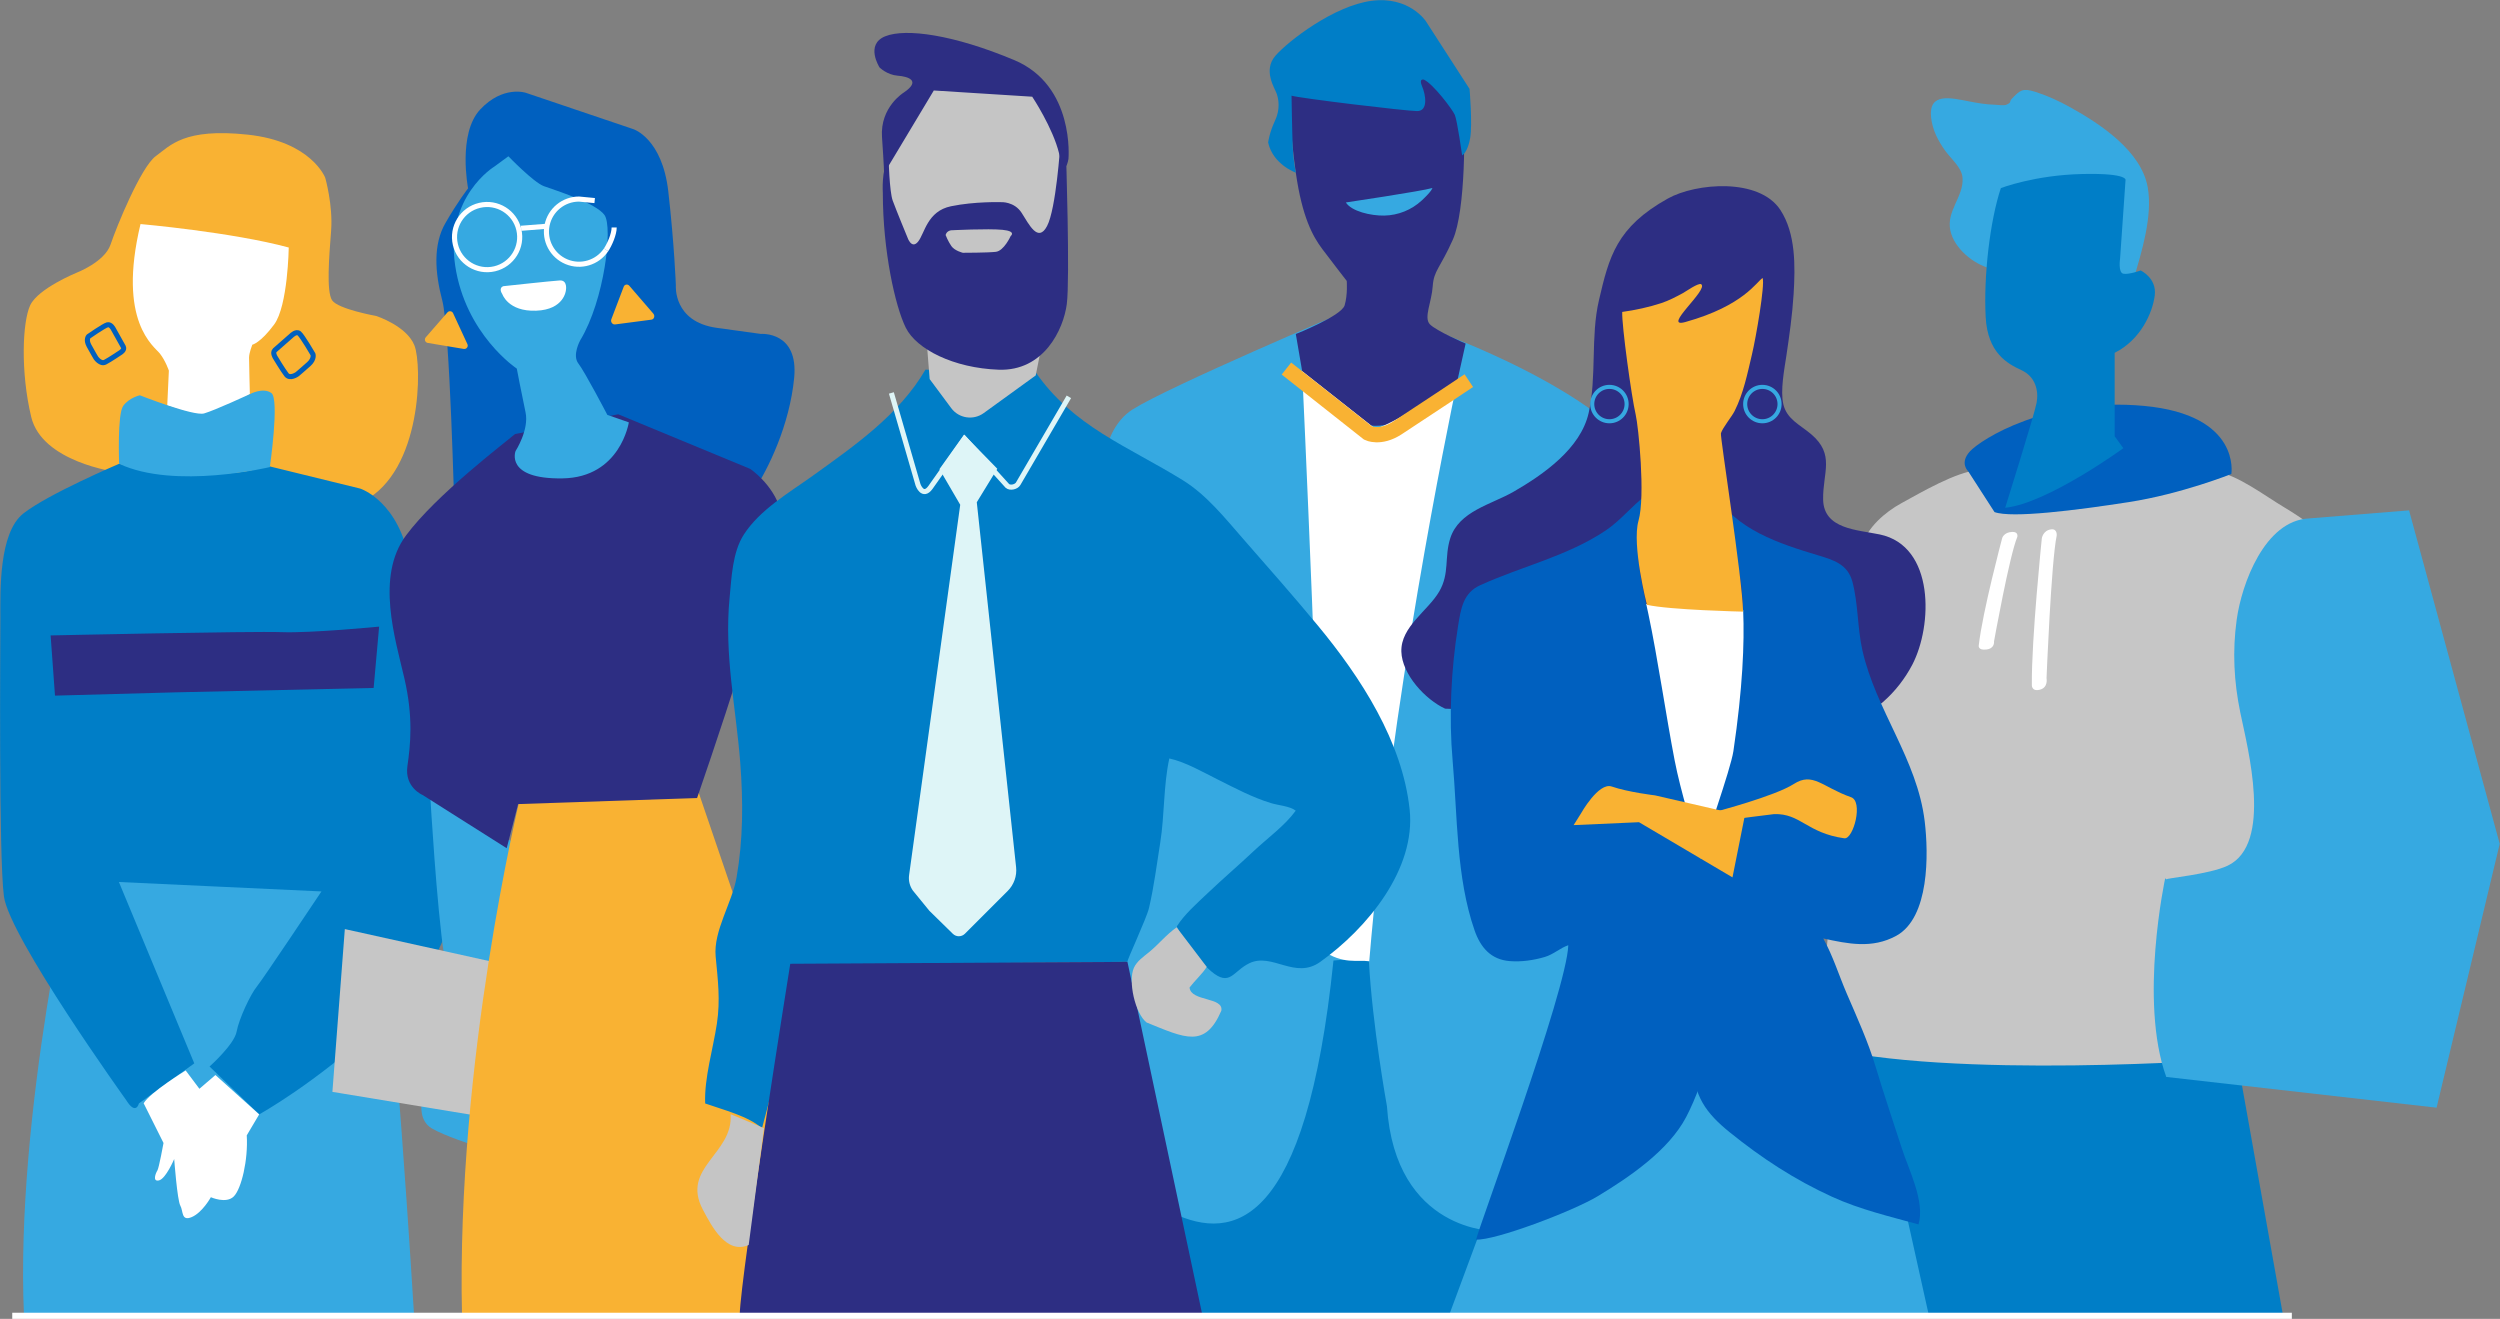 <?xml version="1.0" encoding="UTF-8"?>
<svg width="4900px" height="2585px" viewBox="0 0 4900 2585" version="1.1" xmlns="http://www.w3.org/2000/svg" xmlns:xlink="http://www.w3.org/1999/xlink">
    <rect x="0" y="0" width="4900" height="2585" fill="#808080" stroke="none"/>
    <!-- Generator: Sketch 59.1 (86144) - https://sketch.com -->
    <title>Group 2</title>
    <desc>Created with Sketch.</desc>
    <defs>
        <rect id="path-1" x="24" y="2573" width="4468" height="12"></rect>
    </defs>
    <g id="Page-1" stroke="none" stroke-width="1" fill="none" fill-rule="evenodd">
        <g id="Group-2">
            <g id="genjobs-intro">
                <g id="Group">
                    <path d="M226.38,924.76 C226.38,924.76 82.31,905.55 61.18,817.19 C40.05,728.83 43.89,630.86 59.26,598.19 C74.63,565.52 149.54,534.8 149.54,534.8 C149.54,534.8 205.25,513.67 216.78,479.09 C228.31,444.51 276.33,327.33 305.14,306.2 C333.95,285.07 360.85,250.5 485.71,263.94 C610.57,277.38 637.47,348.46 637.47,348.46 C637.47,348.46 652.83,402.25 648.99,452.2 C645.15,502.15 639.39,571.3 650.91,588.58 C662.43,605.86 737.36,619.32 737.36,619.32 C737.36,619.32 796.91,638.53 812.27,676.95 C827.63,715.37 827.64,922.83 712.38,982.38 C706.62,984.31 226.38,924.76 226.38,924.76 Z" id="Path" fill="#F9B233" fill-rule="nonzero"></path>
                    <path d="M149.17,1674 C149.17,1674 29.28,2182.21 47,2578.16 L811.56,2578.16 C811.56,2578.16 771.38,1907.3 736,1698.72 L149.17,1674 Z" id="Path" fill="#36A9E1" fill-rule="nonzero"></path>
                    <path d="M247.43,2156.38 C247.43,2156.38 18.11,1836.72 7.69,1756.81 C-2.73,1676.9 0.74,1263.42 0.74,1211.3 C0.74,1159.18 -2.73,1044.52 45.91,1006.3 C94.55,968.08 233.54,909 233.54,909 C233.54,909 435.06,950.69 521.92,912.47 L706.08,957.64 C706.08,957.64 782.52,981.96 803.36,1103.57 C824.2,1225.18 879.8,1802 879.8,1802 C879.8,1802 872.8,1888.86 744.3,2007 C615.8,2125.14 508,2184.18 508,2184.18 L410.71,2090.36 C410.71,2090.36 459.18,2047.31 463.8,2021.92 C468.42,1996.53 491.5,1948.05 503.04,1934.2 C514.58,1920.35 630.04,1747.2 630.04,1747.2 L233.04,1728.73 L380.77,2084.21 L272.28,2162.69 C272.28,2162.69 266.49,2187 247.43,2156.38 Z" id="Path" fill="#007EC7" fill-rule="nonzero"></path>
                    <path d="M327.8,794.75 L330.98,726.48 C330.98,726.48 324.63,707.48 313.51,693.14 C302.39,678.8 229.37,631.23 275.41,439.14 C275.41,439.14 454.81,455.02 565.94,485.14 C565.94,485.14 564.35,599.45 537.36,635.96 C510.37,672.47 494.5,675.65 494.5,675.65 C494.5,675.65 488.15,691.52 488.15,701.05 C488.15,710.58 489.73,772.49 489.73,772.49 C489.73,772.49 419.88,818.49 392.89,813.77 C365.9,809.05 327.8,794.75 327.8,794.75 Z" id="Path" fill="#FFFFFF" fill-rule="nonzero"></path>
                    <path d="M508,2184.18 L422.24,2107.06 L390.83,2134 L363.89,2098.08 C363.89,2098.08 293.55,2141.49 281.57,2162.44 L320.49,2240.27 C320.49,2240.27 311.49,2289.67 308.49,2294.16 C305.49,2298.65 298.02,2316.61 311.49,2313.61 C324.96,2310.61 341.42,2271.71 341.42,2271.71 C341.42,2271.71 347.42,2352.53 353.42,2363.01 C359.42,2373.49 354.91,2394.44 375.87,2385.46 C396.83,2376.48 413.29,2346.54 413.29,2346.54 C413.29,2346.54 443.22,2360.01 458.19,2345.05 C473.16,2330.09 486.63,2273.2 483.63,2225.31" id="Path" fill="#FFFFFF" fill-rule="nonzero"></path>
                    <path d="M274.14,774.77 C274.14,774.77 379.31,816.24 400.05,810.32 C420.79,804.4 489.73,772.52 489.73,772.52 C489.73,772.52 515.58,758.52 531.88,770.32 C548.18,782.12 528.88,915.49 528.88,915.49 C528.88,915.49 342.5,960.31 233.5,909.02 C233.5,909.02 229.66,811.8 241.5,795.51 C253.34,779.22 274.14,774.77 274.14,774.77 Z" id="Path" fill="#36A9E1" fill-rule="nonzero"></path>
                    <path d="M538.59,686.47 L571.51,657.54 C571.51,657.54 580.51,648.54 586.51,653.54 C592.51,658.54 613.45,694.45 613.45,694.45 C613.45,694.45 616.45,703.45 605.45,713.45 C594.45,723.45 582.45,733.45 582.45,733.45 C582.45,733.45 568.45,743.45 561.45,734.45 C554.45,725.45 539.5,700.52 539.5,700.52 C539.5,700.52 533.6,691.46 538.59,686.47 Z" id="Path" stroke="#0060BF" stroke-width="10"></path>
                    <path d="M241.87,680.05 L222.37,645.2 C222.37,645.2 217.37,634.83 210.51,636.64 C203.65,638.45 173.51,659.44 173.51,659.44 C173.51,659.44 167.96,665.5 174.35,677.38 C180.74,689.26 188,701.5 188,701.5 C188,701.5 197,714.5 206.08,709.84 C215.16,705.18 236.42,690.84 236.42,690.84 C236.42,690.84 244.63,685.81 241.87,680.05 Z" id="Path" stroke="#0060BF" stroke-width="10"></path>
                    <path d="M743.08,1228.18 L732.34,1348.37 L343.87,1357 L107.78,1363.44 L99.2,1245.44 C99.2,1245.44 494.11,1236.85 552.06,1239 C610.01,1241.15 743.08,1228.18 743.08,1228.18 Z" id="Path" fill="#2D2E83" fill-rule="nonzero"></path>
                    <path d="M4377.38,2032.5 L4474.72,2578.16 C4474.72,2578.16 4145.35,2579.42 3780.56,2578.16 L3566,2007.28 L4377.38,2032.5 Z" id="Path" fill="#007EC7" fill-rule="nonzero"></path>
                    <path d="M3901.42,526.28 C3867.92,517.76 3830.36,486.94 3822.75,452.07 C3814.27,413.22 3849.37,385.39 3846.55,348.39 C3845,328.15 3824.42,311.88 3812.93,295.88 C3798.63,275.97 3787.46,254.56 3784.93,229.88 C3779.82,180.71 3823.6,191.88 3859.07,198.67 C3876.5,202.02 3892.27,204.84 3910.02,205.26 C3915.42,205.39 3927.32,207.49 3932.3,205.37 C3943.87,200.46 3937.09,199.62 3943.41,193.25 C3959.41,177.12 3963.48,171.89 3989.59,180.14 C4012.31,187.32 4036.77,198.56 4057.53,210.14 C4117.27,243.36 4196.74,295.93 4209.53,367.01 C4219.7,423.52 4197.03,495.34 4182.93,543.94" id="Path" fill="#36A9E1" fill-rule="nonzero"></path>
                    <path d="M3563.7,2050.5 C3820.7,2117.13 4372.76,2075.88 4372.76,2075.88 C4581.63,2054.69 4691.54,2053.28 4721.14,1902.01 C4741.94,1795.73 4702.47,1690.96 4680.52,1588.01 C4657.76,1481.21 4667.52,1378.52 4661.47,1269.86 C4657.14,1192.55 4635.56,1119.64 4575.28,1066.26 C4545.009,1039.448 4512.323,1015.493 4477.64,994.7 C4439.58,972.15 4387.2,931.7 4344.2,924.19 L3877.8,921 C3832.75,925.45 3766.5,964.57 3726.91,986.16 C3694.61,1003.78 3659.47,1034.16 3649.36,1070.16" id="Path" fill="#C6C6C6" fill-rule="nonzero"></path>
                    <path d="M4243.79,1721.19 C4243.79,1721.19 4191.91,1961.66 4245.85,2110.78 L4775.71,2171.06 L4899.44,1653.9 L4721.77,1000.3 L4525.05,1016.16 C4439.1,1020.47 4393.64,1143.75 4383.9,1214.77 C4375.42,1276.58 4378.42,1335.66 4391.01,1396.77 C4405.74,1468.23 4455.1,1654.15 4366.41,1696.64 C4329.93,1714.13 4243.79,1721.22 4245.85,1723.73" id="Path" fill="#36A9E1" fill-rule="nonzero"></path>
                    <path d="M3909.23,1003.67 L3857.65,923.67 C3857.65,923.67 3839.87,907.67 3861.21,884.54 C3882.55,861.41 4012.39,777.82 4202.71,795.61 C4393.03,813.4 4373.45,929 4373.45,929 C4373.45,929 4275.63,968.13 4172.45,984.13 C4069.27,1000.13 3943,1016.12 3909.23,1003.67 Z" id="Path" fill="#0060BF" fill-rule="nonzero"></path>
                    <path d="M3930.17,995.25 C3930.17,995.25 3987.52,812.58 3991.77,789.25 C3996.02,765.92 3989.64,738.25 3962.03,725.53 C3934.42,712.81 3895.64,691.73 3891.94,621.45 C3887.69,540.73 3900.43,432.45 3921.67,368.68 C3921.67,368.68 3987.52,343.19 4080.98,341.07 C4174.44,338.95 4165.98,353.81 4165.98,353.81 L4155.36,506.75 C4155.36,506.75 4151.11,534.36 4161.73,536.48 C4172.35,538.6 4195.73,530.11 4195.73,530.11 C4195.73,530.11 4227.59,544.98 4223.34,578.97 C4219.09,612.96 4195.73,666.05 4144.75,691.54 L4144.75,855.09 L4161.75,878.46 C4161.75,878.46 4013,986.76 3930.17,995.25 Z" id="Path" fill="#007EC7" fill-rule="nonzero"></path>
                    <path d="M3924.31,1054.53 C3924.31,1054.53 3885.68,1199.41 3878.43,1264.61 C3878.43,1264.61 3875.75,1275.01 3893.04,1273.09 C3910.33,1271.17 3908.25,1257.29 3908.25,1257.29 C3908.25,1257.29 3938.54,1088.86 3953.91,1052.36 C3953.91,1052.36 3956.81,1042.09 3943.91,1042.55 C3927.56,1043.13 3924.31,1054.53 3924.31,1054.53 Z" id="Path" fill="#FFFFFF" fill-rule="nonzero"></path>
                    <path d="M4001.94,1055.51 C4001.94,1055.51 3981.52,1253.63 3982.43,1341.84 C3982.43,1341.84 3981.05,1356.06 3998.03,1351.84 C4015.01,1347.62 4011.21,1329.22 4011.21,1329.22 C4011.21,1329.22 4020.38,1100.22 4031.13,1049.81 C4031.13,1049.81 4032.75,1035.75 4019.99,1037.56 C4003.75,1039.91 4001.94,1055.51 4001.94,1055.51 Z" id="Path" fill="#FFFFFF" fill-rule="nonzero"></path>
                    <polygon id="Path" fill="#007EC7" fill-rule="nonzero" points="2214 1913.61 2214 2581.68 2856 2581.68 3145 2511.48 3139.37 1811.8"></polygon>
                    <path d="M2198.8,1659.7 L2158.27,974.9 C2158.27,974.9 2147.69,848.23 2219.83,802.55 C2291.97,756.87 2641.23,608.91 2641.23,608.91 L2804.58,645.59 C2804.58,645.59 3016.94,719.45 3146.2,824.09 C3173.98,846.58 3158.2,1885.72 3158.2,1885.72 L2930.71,2412.911 C2930.71,2412.911 2734.89,2415.43 2718.4,2168.04 C2718.4,2168.04 2689.57,2008.83 2682.98,1882.61 C2658.71,1878.46 2630.98,1881.16 2613.59,1882.61 C2559.94,2405.07 2418.08,2434.23 2298.28,2377.55 L2222.05,2292.5 L2198.8,1659.7 Z" id="Path" fill="#36A9E1" fill-rule="nonzero"></path>
                    <path d="M2539.77,654.65 C2539.77,654.65 2629.22,619.29 2635.47,598.48 C2641.72,577.67 2639.63,550.63 2639.63,550.63 C2639.63,550.63 2610.5,513.19 2591.78,488.22 C2573.06,463.25 2552.25,425.81 2539.78,338.44 C2527.31,251.07 2527.3,184.44 2527.3,184.44 L2791.49,120 C2791.49,120 2860.14,159.53 2866.38,203.22 C2872.62,246.91 2872.63,413.33 2847.66,469.5 C2822.69,525.67 2810.21,529.83 2808.13,561.04 C2806.05,592.25 2790.3,622.32 2802.34,635.36 C2814.38,648.4 2872.63,673.36 2872.63,673.36 L2855.98,748.26 L2722.84,831.47 C2722.84,831.47 2689.55,839.79 2668.75,829.39 C2647.95,818.99 2552.25,727.45 2552.25,727.45 L2539.77,654.65 Z" id="Path" fill="#2D2E83" fill-rule="nonzero"></path>
                    <path d="M2539.77,338.44 C2539.77,338.44 2495.18,322.74 2485.52,279.28 C2485.52,279.28 2487.94,259.96 2498.8,237.02 C2509.66,214.08 2506.05,194.77 2502.42,183.9 C2498.79,173.03 2474.66,138 2500,109.05 C2525.34,80.1 2614.7,11.25 2688.34,1.59 C2761.98,-8.07 2794.59,41.44 2794.59,41.44 L2880.31,174.24 C2880.31,174.24 2886.31,243.06 2881.52,270.83 C2876.73,298.6 2865.82,304.63 2865.82,304.63 C2865.82,304.63 2856.16,235.82 2851.33,224.95 C2846.5,214.08 2809.08,164.58 2790.97,156.13 C2790.97,156.13 2780.1,152.51 2787.35,169.41 C2794.6,186.31 2799.42,217.71 2777.69,217.71 C2755.96,217.71 2545.88,192.35 2531.39,187.52 C2531.39,187.52 2532.6,262.38 2533.8,288.94 C2534.636,305.559 2536.631,322.099 2539.77,338.44 L2539.77,338.44 Z" id="Path" fill="#007EC7" fill-rule="nonzero"></path>
                    <path d="M2637.85,396.84 C2637.85,396.84 2786.21,374.76 2807.46,368.51 C2807.46,368.51 2807.61,373.36 2786.57,393 C2766.52,411.511 2740.374,422.022 2713.09,422.54 C2686.84,423 2649.1,414.34 2637.85,396.84 Z" id="Path" fill="#36A9E1" fill-rule="nonzero"></path>
                    <path d="M2552.25,727.46 C2552.25,727.46 2590.36,1539.46 2591.48,1862.8 C2634.05,1891.18 2658.88,1880.54 2683.72,1884.09 C2726.29,1373.24 2837.35,838.25 2855.98,748.27 C2855.98,748.27 2741.98,826.78 2695.69,840.46 L2552.25,727.46 Z" id="Path" fill="#FFFFFF" fill-rule="nonzero"></path>
                    <path d="M2521.39,722.35 L2681.39,848.75 C2681.39,848.75 2705.09,860.6 2738.66,838.87 C2772.23,817.14 2878.89,746.05 2878.89,746.05" id="Path" stroke="#F9B233" stroke-width="30"></path>
                    <path d="M2924.47,2350.5 L2839.86,2578.72 C2839.86,2578.72 3500.43,2585.72 3780.56,2578.16 C3780.56,2578.16 3719.56,2302.9 3715.5,2286.66 C3711.44,2270.42 3455.6,2026.76 3455.6,2026.76 L3106.36,2168.89 L2924.47,2350.5 Z" id="Path" fill="#36A9E1" fill-rule="nonzero"></path>
                    <path d="M2832.48,1389 C2793.84,1371.27 2747.84,1321.85 2746.65,1277.06 C2745.34,1228.3 2798.97,1197.14 2820.92,1159.3 C2841.64,1123.59 2830.58,1092.36 2842.53,1054.99 C2859.53,1001.71 2923.15,988.86 2966.78,963.68 C3024.85,930.16 3097.94,879.39 3113.78,809.38 C3129.93,737.92 3117.29,659.77 3133.94,588.44 C3153.77,503.44 3168.01,445.44 3268.94,389.15 C3324.11,358.41 3448.07,348.06 3489.55,411.53 C3519.7,457.65 3518.86,521.04 3515.46,576.81 C3512.98,617.34 3507.17,657.5 3501.29,697.23 C3497.29,723.94 3489.18,765.37 3495.29,792.15 C3502.03,821.59 3527.51,832.15 3549.8,850.99 C3597.19,891.15 3572.46,926.24 3573.33,978.99 C3574.33,1037.36 3639.96,1038.22 3684.44,1047.54 C3792.29,1070.16 3788.26,1226.16 3747.99,1303.06 C3719.9,1356.71 3669.23,1405.46 3610.06,1417.73" id="Path" fill="#2D2E83" fill-rule="nonzero"></path>
                    <path d="M3202.2,1182.46 L3477.65,1199 C3477.65,1199 3422.56,1697.56 3359.21,1829.78 C3359.21,1829.77 3229.75,1397.31 3202.2,1182.46 Z" id="Path" fill="#FFFFFF" fill-rule="nonzero"></path>
                    <path d="M2958.93,1883.76 C2922.29,1880.76 2901.87,1857.24 2890.13,1823.41 C2853.93,1719.17 2856.77,1599.3 2847.19,1491.41 C2839.56,1405.51 2844.09,1311.9 2857.84,1226.75 C2863.34,1192.75 2867.93,1162.21 2900.84,1147.18 C2982.5,1109.93 3071.06,1090.57 3146.71,1040.06 C3176.71,1020.06 3197.96,991.73 3225.81,971.24 C3222.81,1010.51 3208.61,1044.56 3210.72,1085 C3212.72,1124.12 3222.72,1165.32 3230.89,1203.69 C3249.04,1289.29 3265.65,1404.3 3282.27,1490.17 C3305.66,1611 3376.66,1789.78 3376.66,1913.41 C3376.66,1991.41 3342.15,2118.52 3304.87,2189.41 C3270.58,2254.64 3194.38,2306.61 3131.67,2344.51 C3082.67,2374.14 2929.07,2432.09 2893.23,2429.51 C2895.54,2412.75 3071.23,1940.71 3073.85,1852.64 C3057.71,1858.07 3045.14,1870.52 3027.85,1875.64 C3005.89,1882.14 2981.83,1885.63 2958.93,1883.76 Z" id="Path" fill="#0060BF" fill-rule="nonzero"></path>
                    <path d="M3361.44,967 C3400.3,1037.69 3489.54,1066.21 3562.06,1088 C3593.06,1097.32 3621.52,1105.56 3630.74,1140.26 C3642.24,1183.53 3640.44,1230.92 3650.3,1274.65 C3676.84,1392.36 3757.79,1487.97 3772.43,1609.95 C3780.05,1673.43 3781.98,1798.62 3716.52,1834.25 C3669.35,1859.92 3621.98,1849.92 3573.6,1839.38 C3592.72,1873.86 3604.07,1911.2 3619.6,1947.31 C3639.6,1993.79 3661.6,2041.9 3676.08,2090.31 C3692.01,2143.57 3710.35,2197.23 3727.42,2250.31 C3740.91,2292.31 3773.6,2355.43 3760.28,2399.86 C3704.08,2384.3 3645.77,2370.69 3591.45,2345.96 C3517.46,2312.2 3453,2270 3389.9,2219 C3344.44,2182.25 3318.98,2148.06 3318.47,2085.33 C3317.76,1999.33 3323.52,1717.16 3331.47,1686.66 C3340.65,1651.46 3392.13,1508.24 3397.47,1472.19 C3433.87,1226.19 3411.82,1115.66 3398.73,1082.8" id="Path" fill="#0060BF" fill-rule="nonzero"></path>
                    <path d="M3227.94,1185.42 C3227.94,1185.42 3197.94,1068.07 3211.47,1020.62 C3225.24,972.4 3211.38,835.97 3205.94,812.62 C3197.79,777.73 3178.49,637.74 3179.55,611.38 C3204.35,608.01 3232.25,602.03 3256.33,594.04 C3271.12,589.13 3285.33,581.6 3298.83,574.31 C3303.83,571.6 3329.05,553.71 3334.27,557.06 C3350.01,567.17 3255.37,644.55 3303.27,631.18 C3418.33,599.1 3443.39,551.24 3454.84,544.89 C3459.39,558.95 3442.08,660 3433.68,695.39 C3424.77,732.92 3417.16,771.24 3399.68,805.93 C3394.27,816.63 3376.58,838.04 3373.01,849.13 C3371.07,855.13 3414.4,1128.13 3416.52,1198.81 C3416.5,1198.83 3272,1195.59 3227.94,1185.42 Z" id="Path" fill="#F9B233" fill-rule="nonzero"></path>
                    <path d="M3098.3,1595 C3098.3,1595 3133.02,1532.66 3158.94,1541.57 C3191.66,1552.82 3243.94,1558.95 3243.94,1558.95 L3419.67,1599.5 L3395.67,1719.66 L3212.43,1611.52 L3084.31,1617.22 L3098.3,1595 Z" id="Path" fill="#F9B233" fill-rule="nonzero"></path>
                    <path d="M3364.14,1590.5 C3364.14,1590.5 3478.28,1560.65 3515.82,1536.62 C3553.36,1512.59 3571.17,1542.24 3627.31,1562.29 C3652.98,1569.51 3632.63,1645.52 3614.95,1643.07 C3541.49,1632.87 3528.95,1593.73 3476.95,1595.69 L3397.51,1605.62 L3364.14,1590.5 Z" id="Path" fill="#F9B233" fill-rule="nonzero"></path>
                    <circle id="Oval" stroke="#36A9E1" stroke-width="8" cx="3454.25" cy="791.98" r="33.69"></circle>
                    <circle id="Oval" stroke="#36A9E1" stroke-width="8" cx="3154.47" cy="791.98" r="33.69"></circle>
                    <path d="M843.51,1563.05 C843.51,1563.05 855.84,1777.54 870.63,1873.69 L966.78,1895.87 L1030.88,1664.13 L843.51,1563.05 Z" id="Path" fill="#36A9E1" fill-rule="nonzero"></path>
                    <path d="M826.26,2164.6 C826.26,2164.6 821.33,2196.6 845.98,2211.44 C870.63,2226.28 932.27,2245.95 932.27,2245.95 L934.73,2186.78 L826.26,2164.6 Z" id="Path" fill="#36A9E1" fill-rule="nonzero"></path>
                    <path d="M965.43,1885.15 L675.86,1821 L651.52,2140.07 L934.73,2186.8 C934.73,2186.8 954,1908.86 965.43,1885.15 Z" id="Path" fill="#C6C6C6" fill-rule="nonzero"></path>
                    <path d="M1018.86,1566 C1018.86,1566 893.73,2079.2 905.54,2578.13 C905.54,2578.13 1185.97,2575.82 1497.44,2577.13 L1549.6,2082 L1369.6,1554.1 L1018.86,1566 Z" id="Path" fill="#F9B233" fill-rule="nonzero"></path>
                    <path d="M1030.39,181.81 L1241.46,253.16 C1241.46,253.16 1297.94,271 1309.83,375.04 C1321.72,479.08 1324.69,559.35 1324.69,559.35 C1324.69,559.35 1318.75,630.7 1404.96,642.59 L1491.17,654.48 C1491.17,654.48 1565.48,648.48 1556.57,740.69 C1547.66,832.9 1506.03,919.05 1476.3,963.69 L890.67,1005.31 C890.67,1005.31 881.76,645.61 866.89,589.13 C852.02,532.65 849.06,479.13 872.84,437.52 C896.62,395.91 917.43,369.15 917.43,369.15 C917.43,369.15 896.62,262.15 941.21,214.56 C985.8,166.97 1030.39,181.81 1030.39,181.81 Z" id="Path" fill="#0060BF" fill-rule="nonzero"></path>
                    <path d="M1211.73,812 L1470.36,919 C1470.36,919 1514.95,948.73 1529.81,999.27 C1544.67,1049.81 1366.31,1564.08 1366.31,1564.08 L1015.53,1576 L993.1,1662.51 L828.25,1558.17 C828.25,1558.17 792.57,1543.3 798.52,1501.69 C804.47,1460.08 810.41,1406.56 792.52,1329.27 C774.63,1251.98 736.04,1130.1 795.52,1049.83 C855,969.56 988.74,868.49 1009.52,850.66 L1211.73,812 Z" id="Path" fill="#2D2E83" fill-rule="nonzero"></path>
                    <path d="M1010.48,884.09 C1010.48,884.09 1037.42,842.46 1030.07,808.19 C1022.72,773.92 1012.93,722.5 1012.93,722.5 C1012.93,722.5 912.26,655.85 892.13,520.44 C872,385.03 968.99,326.44 968.99,326.44 L996.44,306.31 C996.44,306.31 1045.85,357.55 1065.98,364.87 C1086.11,372.19 1168.45,397.81 1184.92,421.6 C1201.39,445.39 1184.92,588.12 1137.34,666.81 C1137.34,666.81 1120.87,696.09 1133.68,712.56 C1146.49,729.03 1190.41,813.2 1190.41,813.2 L1232.5,827.84 C1232.5,827.84 1216.03,935.84 1102.57,937.64 C989.11,939.44 1010.48,884.09 1010.48,884.09 Z" id="Path" fill="#36A9E1" fill-rule="nonzero"></path>
                    <g transform="translate(1070, 390)" id="Path" stroke="#FFFFFF" stroke-width="10">
                        <path d="M117.85,99.76 C124.74,89.57 133.77,69.05 133.77,55.82"></path>
                        <path d="M117.85,99.76 C100.835,124.998 68.376,134.725 40.285,123.004 C12.194,111.283 -3.725,81.37 2.244,51.523 C8.213,21.676 34.412,0.186 64.85,0.17 L95.58,3.12"></path>
                    </g>
                    <circle id="Oval" stroke="#FFFFFF" stroke-width="10" transform="translate(954.729, 464.684) rotate(-13.28) translate(-954.729, -464.684) " cx="954.729" cy="464.684" r="63.88"></circle>
                    <path d="M986.47,560.93 C986.47,560.93 1080.53,550.7 1096.88,549.68 C1113.23,548.66 1109.15,569.11 1109.15,569.11 C1109.15,569.11 1106.08,606.93 1050.88,608.98 C995.68,611.03 984.43,576.26 984.43,576.26 C984.43,576.26 976.25,565 986.47,560.93 Z" id="Path" fill="#FFFFFF" fill-rule="nonzero"></path>
                    <path d="M834.42,661.24 L877.03,612.24 C878.509,610.558 880.737,609.735 882.954,610.052 C885.172,610.368 887.08,611.781 888.03,613.81 L916.14,674.56 C917.173,676.793 916.888,679.414 915.398,681.371 C913.907,683.329 911.457,684.302 909.03,683.9 L838.3,672.11 C835.949,671.695 834.002,670.051 833.2,667.803 C832.397,665.555 832.863,663.049 834.42,661.24 L834.42,661.24 Z" id="Path" fill="#F9B233" fill-rule="nonzero"></path>
                    <path d="M1198.22,625.76 L1222.5,561.91 C1224.3,557.17 1230.15,556.25 1233.5,560.17 L1280.5,614.67 C1284.24,619.02 1282.13,625.85 1276.83,626.54 L1205.56,635.89 C1200.41,636.57 1196.27,630.87 1198.22,625.76 Z" id="Path" fill="#F9B233" fill-rule="nonzero"></path>
                    <line x1="1021.34" y1="447.42" x2="1071.37" y2="443.47" id="Path" stroke="#FFFFFF" stroke-width="10"></line>
                    <path d="M1493.45,2211.7 C1468.36,2187.99 1415.63,2174.7 1382.14,2162.81 C1380.06,2113.5 1397.68,2055.81 1405.14,2006.16 C1412.14,1959.58 1406.97,1920.83 1402.67,1874.53 C1398.04,1824.53 1435.05,1769.24 1443.59,1720.18 C1456.67,1645.18 1456.73,1571 1450.89,1495.1 C1442.54,1386.55 1419.13,1283.68 1429.99,1171.96 C1433.89,1131.77 1435.5,1082.72 1457.78,1047.96 C1489.33,998.82 1546.69,965.75 1593.27,932.29 C1675.34,873.35 1762.84,812.45 1813.85,724.56 L2028.45,727.56 C2102.64,836 2210.52,874.42 2318.61,941.42 C2365.24,970.31 2400.77,1015.26 2436.66,1056.27 C2485.94,1112.58 2535.11,1168.27 2582.83,1225.91 C2667.64,1328.33 2748.72,1453.74 2762.91,1586.66 C2775.36,1703.25 2680.38,1819.08 2587.62,1885.35 C2538.19,1920.66 2493.62,1866.61 2448.95,1887.84 C2416.44,1903.28 2411.1,1935.27 2373.53,1903.46 C2352.25,1885.46 2317.35,1842.54 2306.53,1815.68 C2321.82,1791.77 2345.09,1771.51 2366.14,1751.44 C2396.07,1722.92 2427.51,1696.14 2457.58,1667.81 C2484.17,1642.81 2518.71,1617.97 2539.64,1588.9 C2527.96,1579.83 2505.95,1578.71 2490.46,1573.9 C2454.74,1562.9 2421.19,1545.04 2387.99,1528.47 C2358.31,1513.66 2323.57,1493.47 2291.87,1486.58 C2280.21,1539.81 2282.76,1597.19 2274.04,1651.75 C2267.11,1695.14 2261.91,1737.23 2252.09,1779.49 C2247.31,1800.07 2208.49,1882.37 2209.81,1885.16 L1578.1,1891.16" id="Path" fill="#007EC7" fill-rule="nonzero"></path>
                    <path d="M1548.91,1889 C1548.91,1889 1452.17,2493.07 1449.74,2578.17 C1449.74,2578.17 1841.81,2568.27 2356.8,2578.17 L2209.8,1885.27 L1548.91,1889 Z" id="Path" fill="#2D2E83" fill-rule="nonzero"></path>
                    <path d="M1467.46,2440.12 C1423.86,2459.36 1394.98,2403.8 1377.46,2370.6 C1334.17,2288.39 1437.8,2261.51 1431.98,2183.87 L1497.4,2211.13 L1467.46,2440.12 Z" id="Path" fill="#C5C5C5" fill-rule="nonzero"></path>
                    <path d="M1810.25,592.45 C1810.25,592.45 1772.43,521.02 1763.7,491.9 C1740.3,413.9 1731.29,317.05 1750.44,277.02 C1776.72,222.02 1836.44,148.02 1836.44,148.02 C1836.44,148.02 2020.44,159.97 2027.61,162.36 C2034.78,164.75 2073,234 2073,234 L2087.64,447.21 L2030,735.84 L1928,809.71 C1907.71,824.401 1879.379,820.052 1864.43,799.95 L1822.13,743 L1810.25,592.45 Z" id="Path" fill="#C5C5C5" fill-rule="nonzero"></path>
                    <path d="M1741.65,310.93 C1741.65,310.93 1743.26,375.32 1749.65,393.02 C1756.04,410.72 1778.65,465.46 1778.65,465.46 C1778.65,465.46 1786.65,489.61 1799.57,473.46 C1812.49,457.31 1817.28,413.9 1863.96,404.24 C1910.64,394.58 1962.16,396.24 1962.16,396.24 C1962.16,396.24 1987.91,394.63 2002.4,417.17 C2016.89,439.71 2034.59,476.73 2052.3,442.92 C2070.01,409.11 2078.06,285.17 2078.06,285.17 L2089.32,299.66 C2089.32,299.66 2097.37,545.95 2090.93,595.85 C2084.49,645.75 2045.86,727.85 1957.33,724.63 C1868.8,721.41 1796.33,684.39 1775.43,642.53 C1754.53,600.67 1730.35,491.22 1730.35,378.53 C1730.38,378.53 1727.16,331.85 1741.65,310.93 Z" id="Path" fill="#2D2E83" fill-rule="nonzero"></path>
                    <path d="M1771.36,181.41 C1771.36,181.41 1724.65,209.84 1728.72,268.73 C1732.79,327.62 1732.78,339.79 1732.78,339.79 L1830.24,177.35 L2023.14,189.54 C2023.14,189.54 2063.75,250.45 2075.93,301.21 C2088.11,351.97 2094.2,311.37 2094.2,311.37 C2094.2,311.37 2107.06,167.66 1987.94,117.76 C1868.82,67.86 1775.46,55 1735.21,71.07 C1694.96,87.14 1723.94,132.24 1723.94,132.24 C1723.94,132.24 1738.43,146.73 1759.36,148.34 C1780.29,149.95 1805.89,158.15 1771.36,181.41 Z" id="Path" fill="#2D2E83" fill-rule="nonzero"></path>
                    <path d="M1863.76,451.4 C1863.76,451.4 1936.88,447.65 1965,450.46 C1993.12,453.27 1980.94,462.65 1980.94,462.65 C1980.94,462.65 1967.81,491.71 1951.88,493.58 C1935.95,495.45 1887.19,495.46 1887.19,495.46 C1887.19,495.46 1871.26,491.71 1864.69,482.33 C1858.12,472.95 1853.44,460.77 1853.44,460.77 C1853.44,460.77 1854.38,453.27 1863.76,451.4 Z" id="Path" fill="#C5C5C5" fill-rule="nonzero"></path>
                    <path d="M2306.25,1817.64 C2286.88,1830.84 2270.75,1851.02 2252.32,1866.09 C2241.52,1874.93 2228.38,1883.72 2222.49,1896.78 C2210.65,1923.03 2224.7,1986.27 2247.28,2004.05 C2323.09,2034.86 2361.82,2055.05 2393.82,1980.98 C2398.82,1953.72 2334.02,1963.39 2331.51,1935.51 C2340.15,1923.89 2357.77,1907.51 2365.19,1895.1" id="Path" fill="#C5C5C5" fill-rule="nonzero"></path>
                    <path d="M1747.1,770.15 L1799.33,950.27 C1799.33,950.27 1808.49,976.27 1823.7,955.35 C1838.91,934.43 1890.7,859.91 1890.7,859.91 L1974.44,952.39 C1980.01,957.17 1991.94,954.39 1995.64,948.1 L2095,777.76" id="Path" stroke="#DEF5F7" stroke-width="10"></path>
                    <path d="M1841.31,919.52 L1882.04,989.36 L1781.84,1715.18 C1780.361,1725.863 1782.999,1736.709 1789.22,1745.52 L1821.55,1785.15 L1867.68,1830.36 C1874.264,1836.709 1884.72,1836.616 1891.19,1830.15 L1975.19,1746.15 C1987.391,1733.939 1993.409,1716.862 1991.56,1699.7 L1914.49,984.4 L1954.68,918.74 L1889.5,851.91 L1841.31,919.52 Z" id="Path" fill="#DEF5F7" fill-rule="nonzero"></path>
                </g>
            </g>
            <mask id="mask-2" fill="white">
                <use xlink:href="#path-1"></use>
            </mask>
            <use id="Rectangle" fill="#FFFFFF" transform="translate(2258, 2579) scale(1, -1) translate(-2258, -2579) " xlink:href="#path-1"></use>
        </g>
    </g>
</svg>